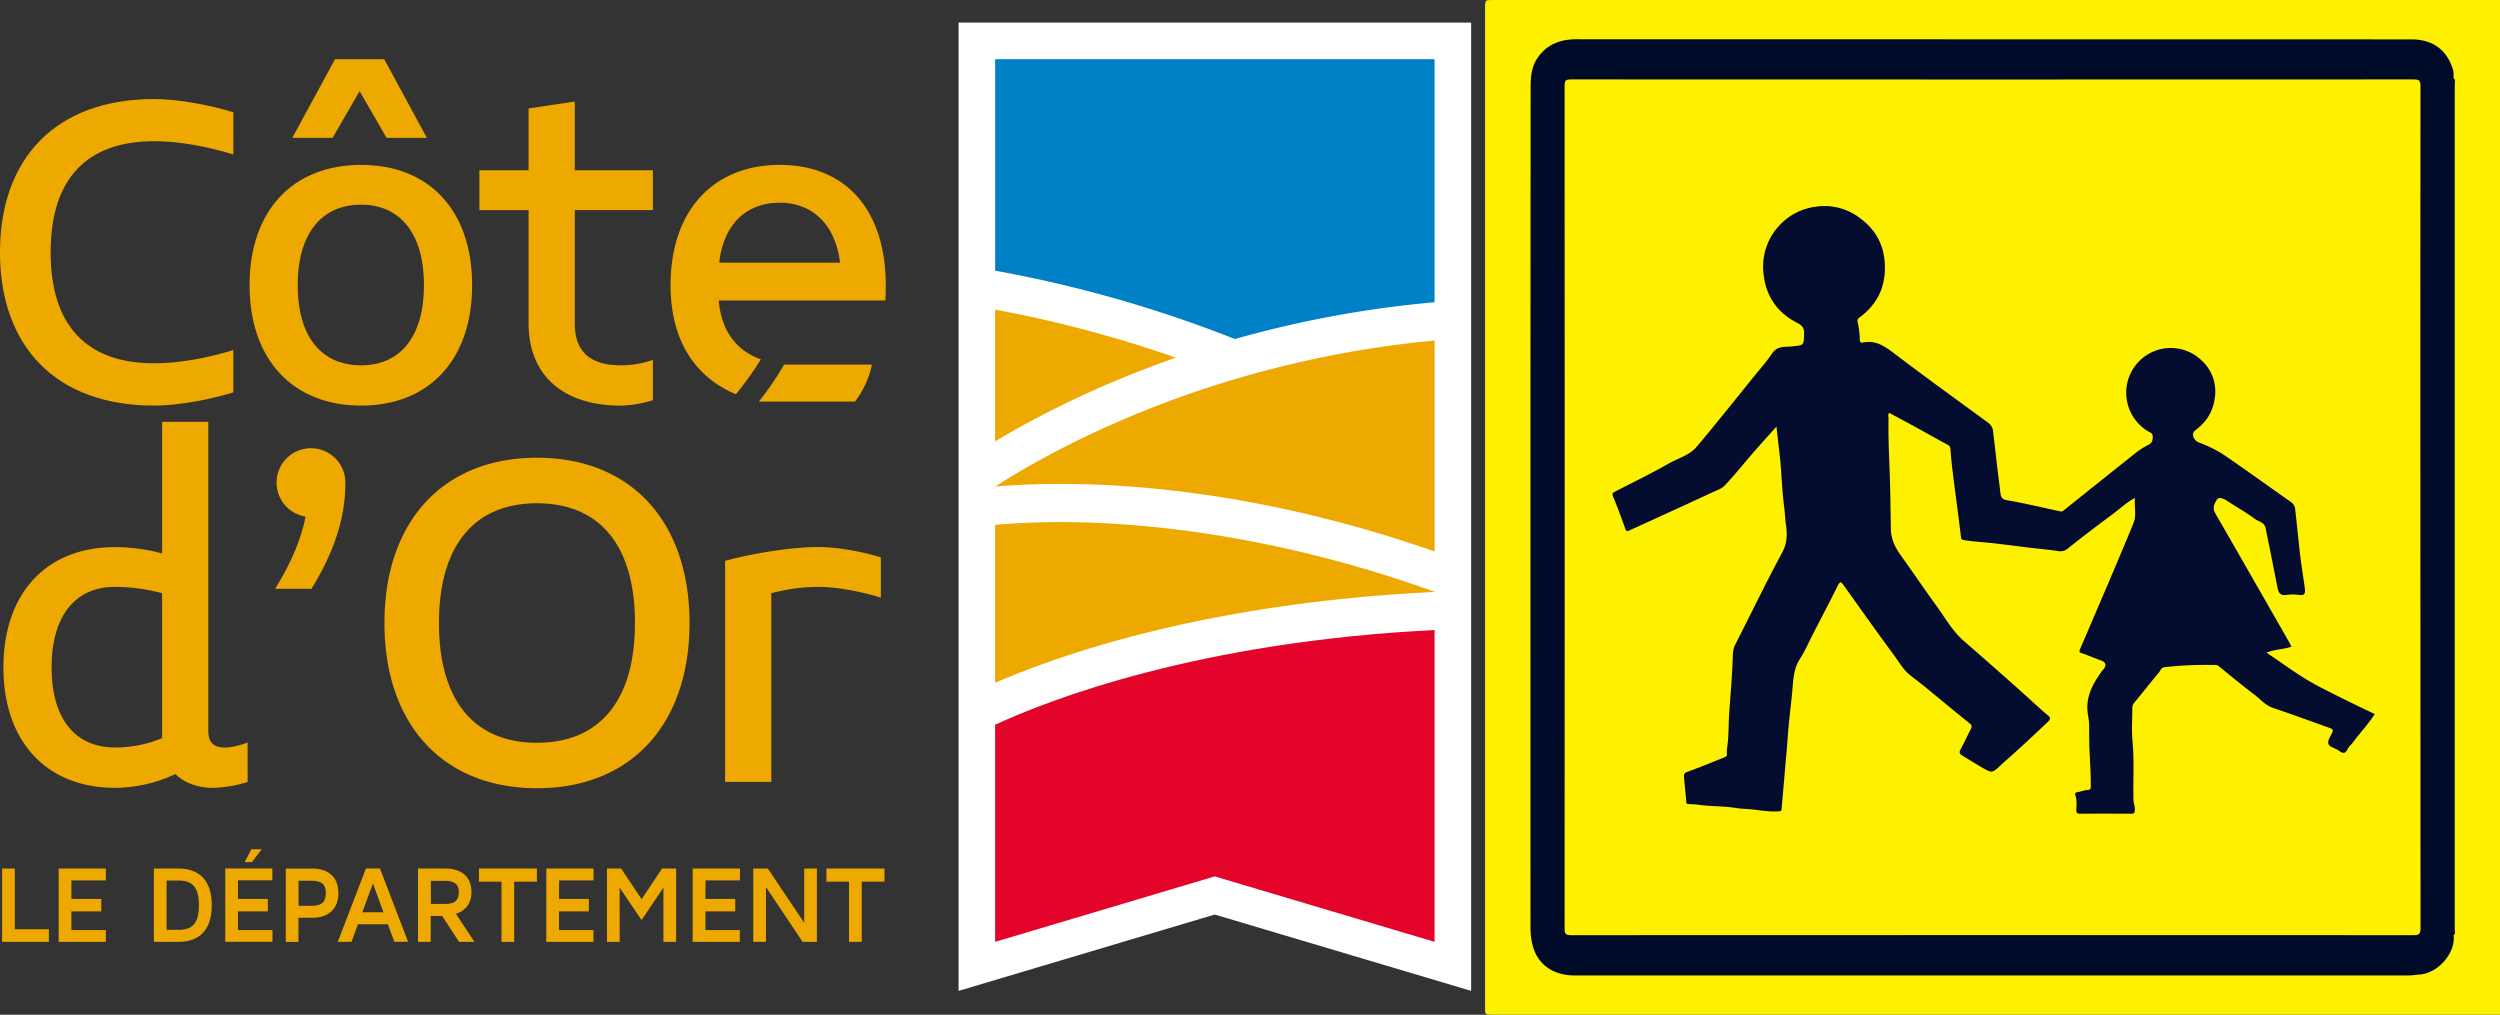 <svg id="Calque_1" data-name="Calque 1" xmlns="http://www.w3.org/2000/svg" viewBox="0 0 1575.79 639.6"><rect x="0" y="0" width="1575.79" height="639.6" fill="#333333" stroke="none"/><defs><style>.cls-1{fill:#fdf100;}.cls-2{fill:#000b29;}.cls-3{fill:#040b2a;}.cls-4{fill:#040c30;}.cls-5{fill:#fff;}.cls-6{fill:#e40429;}.cls-7{fill:#eea900;}.cls-8{fill:#0081c7;}</style></defs><path class="cls-1" d="M1575.79,639.6H941.06c-5,0-5,0-5-4.92V4.91c0-4.91,0-4.91,5-4.91h634.73Z" transform="translate(0 0)"/><path class="cls-2" d="M1546.57,589.44c1.3,11.3-9.81,24.1-21.63,24.84-2.15.13-4.38.56-6.58.56h-526c-12.38,0-23.18-6.13-26.37-19.26a41.92,41.92,0,0,1-1.29-9.78q-.09-264.85.07-529.71c0-6.54.19-13.3,4.23-19.37,4.15-6.27,9.68-9.68,16.78-11.26a48.57,48.57,0,0,1,10.7-.7q261.7,0,523.4.06c12.88,0,22.41,6,26.37,19.42.52,1.75.11,3.46.35,5.18.63,1.31.32,2.71.32,4.06V585.39C1546.91,586.73,1547.2,588.13,1546.57,589.44Z" transform="translate(0 0)"/><path class="cls-3" d="M1546.57,589.44v-540c1.35.91.67,2.29.67,3.42q.06,266.6,0,533.19C1547.24,587.15,1547.91,588.53,1546.57,589.44Z" transform="translate(0 0)"/><path class="cls-1" d="M1525.61,320.08q0,132.53.09,265c0,3.7-1,4.38-4.48,4.38q-265.47-.13-530.93,0c-3.19,0-4.1-.61-4.1-4q.15-265.8,0-531.6c0-3.21.87-3.8,3.9-3.8q265.65.12,531.3,0c3.3,0,4.3.67,4.29,4.18Q1525.53,187.21,1525.61,320.08Z" transform="translate(0 0)"/><path class="cls-3" d="M1545.61,54.89V587.07h-.38V54.93Z" transform="translate(0 0)"/><path class="cls-4" d="M1119.74,268.87c-6.5,7.32-12.61,13.94-18.4,20.81-4.68,5.56-9.29,11.16-14.31,16.42-1.91,2-4.56,2.8-7,3.92-12.85,6-25.76,11.88-38.66,17.78-4.84,2.22-9.7,4.4-14.53,6.63-1.21.56-1.79.53-2.32-.95-2.5-6.93-5-13.86-7.85-20.67-.83-2,.28-2.38,1.44-3,11.21-5.82,22.63-11.28,33.57-17.56,6-3.44,13.1-5.15,17.78-10.67,6.1-7.21,12.06-14.54,18-21.87s12-14.86,18-22.3c3.9-4.87,8.12-9.53,11.57-14.7,3.27-4.91,8.27-3.9,12.62-4.38,7.38-.82,7.24-.44,7.5-7.76.13-3.6-.88-5.28-4.34-7.06-12.92-6.65-20.16-17.3-21.33-32.14a37.66,37.66,0,0,1,10.64-29.83,37.26,37.26,0,0,1,22.37-11.23,36.46,36.46,0,0,1,27.55,6.93c10,7.17,15.53,17,16,29.47.6,14.12-4.76,25.27-16.16,33.55a2.21,2.21,0,0,0-1,2.56,56,56,0,0,1,1.36,10.87c.11,1.41.16,2.6,2,2.22,8.31-1.72,14.12,2.6,20.33,7.32,19.4,14.75,39.18,29,58.82,43.4a7.4,7.4,0,0,1,2.88,5.31c1.32,10.83,2.45,21.67,3.87,32.48.27,2.07.47,4.14.74,6.2.3,2.25.64,4.05,4,4.64,11.35,1.94,22.56,4.65,33.82,7.09,1.15.25,1.8-.42,2.6-1.06q22.35-17.91,44.76-35.73a44.63,44.63,0,0,1,8-5.1c2.29-1.11,2.74-2.55,2.86-4.9.13-2.58-1.58-2.88-3.11-3.79a28.37,28.37,0,0,1-6.74-42.74,28,28,0,0,1,39.49-2.88c.48.41.94.84,1.39,1.28A26.34,26.34,0,0,1,1396,251c-1.22,8.8-5.44,15.16-12.33,20.26-2.65,2-1.2,6.3,2.37,7.67a78.29,78.29,0,0,1,16.55,8.33c14,9.67,27.86,19.61,41.78,29.42a6.34,6.34,0,0,1,2.36,4.77c1.11,9.51,2,19,3.09,28.54.83,6.91,2,13.78,2.93,20.68.35,2.62.38,5-3.63,4.33a25.83,25.83,0,0,0-7.85,0c-3.64.54-5-1.06-5.68-4.35-2.45-12.63-5-25.25-7.56-37.87-.73-3.59-4.43-4-6.74-5.7-5.65-4.18-11.81-7.65-17.71-11.5-2.1-1.37-5.06-2.59-6.25-.64-1.33,2.15-3,5.08-1.2,8.28,9.19,15.85,18.26,31.77,27.37,47.67q9.95,17.37,19.88,34.74c.36.64.62,1.33.93,2-5,1.75-10.32,1.55-15.72,3.76,11.09,7.3,21.38,15.31,33.09,21.34,11.56,6,23.2,11.69,35.19,17.36-4.15,6.36-9.29,11.84-13.76,17.82-1.1,1.47-2.66,2.69-3.42,4.31-1.65,3.48-3.44,2.46-5.74.77-2.1-1.55-5.77-2-6.37-4.25-.53-2,1.44-4.68,2.47-7,.73-1.6.14-2.3-1.3-2.8-12-4.24-23.87-8.65-35.91-12.68-4.89-1.64-8-5.5-11.83-8.4-7.71-5.82-15.17-12-22.67-18.09-1-.86-2.09-.59-3.16-.62a227.71,227.71,0,0,0-30.78,1.39c-2.37.25-2.58,2.13-3.57,3.3-5.28,6.27-10.3,12.76-15.54,19.06a5.22,5.22,0,0,0-1.26,3.68c0,7-.52,14,.14,21,1.16,12.2.28,24.39.59,36.58.06,2.24,1.09,4.28.86,6.58-.16,1.53-.41,2.17-2.11,2.16q-16.3-.11-32.62,0c-1.63,0-2.11-.48-2.13-2.12-.06-3.19.56-6.42-.65-9.57-.39-1,0-1.75,1.46-1.93,2-.25,4-1.22,6-1.32s2.25-.64,2.26-2.38c.1-10.7-1-21.37-1-32.07,0-4,.15-8.23-.63-12.19-2.21-11.2,2.66-20,8.81-28.51.29-.4.67-.74,1-1.14,1.86-2.59,1.23-4.3-1.75-5.38-4.09-1.49-8.09-3.24-12.21-4.6-1.9-.62-1.35-1.6-.9-2.66,5.79-13.57,11.65-27.12,17.42-40.7,5.49-12.93,11-25.82,16.29-38.85,1.93-4.81.29-10,.82-15.64-5.54,3-9.64,7-14.17,10.35-9.61,7.12-19.15,14.34-28.48,21.83-2.94,2.36-5.92,1.25-8.61.91-5.83-.72-11.68-1.26-17.5-2-8-1-16-2.08-24.08-2.87-4.89-.48-9.77-.84-14.63-1.58-1.5-.23-2-.44-2.18-2.09-1.64-13.48-3.47-26.93-5.16-40.4-.63-5-1.1-10-1.49-15a3,3,0,0,0-1.93-2.75c-6.74-3.62-13.39-7.39-20.09-11.07-5.43-3-10.89-5.89-16.44-8.89-1.19.86-.52,2.21-.54,3.32-.29,14.33.62,28.63,1,42.94.22,8.94.31,17.89.45,26.83.11,6.41,2.66,11.65,6.3,16.71,7.53,10.46,14.7,21.19,22.31,31.6,5.55,7.59,10.09,16,17.34,22.28q15.48,13.47,30.83,27.09c5.37,4.75,10.63,9.62,16,14.41,2,1.82,4,3.65,6.12,5.35,1.69,1.37,2,2.34.17,4.07-9.43,9-18.92,17.83-28.72,26.39-.28.25-.53.53-.8.79-5.66,5.36-5.69,5.41-12.3,1.59-4.19-2.43-8.27-5-12.43-7.55-1.65-1-1.85-2-.85-3.79,2.3-4.14,4.22-8.49,6.4-12.71.86-1.66.82-2.46-.92-3.83-9-7.14-17.86-14.59-26.78-21.9-3.4-2.78-6.9-5.45-10.36-8.17-4.44-3.5-7.17-8.43-10.43-12.84-10.85-14.68-21.35-29.61-32-44.45-1.24-1.73-2-1.89-3.12.36-5.27,10.54-10.74,21-16.15,31.47-2.56,5-4.73,10.18-7.78,14.82-4.31,6.54-4.33,13.82-5,21.1-.9,9.65-2.23,19.28-2.86,28.94-.42,6.53-1.13,13-1.64,19.52-.66,8.46-1.51,16.91-2.21,25.36-.1,1.21-.65,1.36-1.65,1.42-5.35.37-10.67-.46-15.9-1.1-3.65-.45-7.33-.39-11-1-7.16-1.14-14.51-1-21.75-1.77a57.43,57.43,0,0,0-8.08-.67c-1,0-1.57-.16-1.67-1.38-.43-5.27-1-10.52-1.46-15.78-.14-1.58.2-2.51,2.13-3.2,7.74-2.79,15.35-5.92,23-9,.85-.35,2.07-.65,1.94-2.28-.22-2.58.35-5.14.59-7.71.58-6.29.42-12.64.89-18.94.93-12.32,1.94-24.62,2.3-37a15.18,15.18,0,0,1,1.92-6.19c9.71-19,19-38.33,29.14-57.12,3.17-5.85,3.25-11.44,2.39-17.21-.54-3.64-.63-7.32-1.1-11-1.29-9.75-1.61-19.63-2.47-29.45C1121.44,283.61,1120.57,276.58,1119.74,268.87Z" transform="translate(0 0)"/><polygon class="cls-5" points="604.2 14.26 927.29 14.26 927.29 624.57 765.65 576.45 604.2 624.58 604.2 14.26"/><path class="cls-6" d="M627.25,593.66,765.64,552.4l138.6,41.26V397.13c-148.58,7.35-242.28,43.65-277,59.67Z" transform="translate(0 0)"/><path class="cls-7" d="M627.26,306.66c41.66-3.61,144.08-5.48,277,40.93v-133C762.82,227.88,663.44,283.39,627.26,306.66Z" transform="translate(0 0)"/><path class="cls-7" d="M627.25,195.16a767.2,767.2,0,0,1,113.88,30.29c-50.92,17.77-89.54,38.13-113.88,52.77Z" transform="translate(0 0)"/><path class="cls-7" d="M627.25,330.8v99.6c42.76-18.55,135.3-50.49,277-57.27V373c-84.61-30.44-156.56-40.23-203.52-42.94A507.66,507.66,0,0,0,627.25,330.8Z" transform="translate(0 0)"/><path class="cls-8" d="M627.25,37.31V170.62A797.41,797.41,0,0,1,778.37,213.7a682.16,682.16,0,0,1,125.87-23.19V37.31Z" transform="translate(0 0)"/><path class="cls-7" d="M555.21,376.71V351.32c-11.76-3.72-27.55-6.51-39.32-6.51-17.65,0-41.19,4-58.84,8.67V492.83h29.11V373.92a116.64,116.64,0,0,1,29.73-4c11.77,0,27.56,3.09,39.32,6.81m-155,16c0,49.41-22.7,75.45-61.76,75.45s-61.76-26-61.76-75.45,22.72-75.51,61.78-75.51,61.76,26,61.76,75.45m34.39,0c0-64.1-37.06-104.16-96.15-104.16s-96.14,40.06-96.14,104.16,37,104.15,96.14,104.15,96.15-40.06,96.15-104.15M217.69,304.56a21.68,21.68,0,1,0-25.08,21.05c-3.1,15.8-10.22,31-19.2,45.52h22.91c13-21.05,21.37-43,21.37-66.57M102.19,465.27a77.35,77.35,0,0,1-29.73,5.88c-24.46,0-39.94-17.34-39.94-50.47S48,369.9,72.46,369.9a118.44,118.44,0,0,1,29.73,4Zm53.88,27.56V468.06c-4.33,1.54-9.29,3.09-14.55,3.09-7.12,0-10.22-3.4-10.22-10.52V265.85H102.19v83a114.83,114.83,0,0,0-29.73-4c-43,0-70.29,28.8-70.29,75.87,0,46.75,27.25,75.86,70.29,75.86a90.41,90.41,0,0,0,38.09-8.67c5.58,5.58,14.25,8.67,23.53,8.67a77.62,77.62,0,0,0,22-3.71" transform="translate(0 0)"/><path class="cls-7" d="M0,159.05c0,58.83,34.69,96.61,97.24,96.61,14.86,0,35-3.72,49.85-8.36V220.67C131,225.62,113,229,97.24,229c-42.74,0-65.33-23.81-65.33-70s22.6-70,65.34-70c15.79,0,33.75,3.41,49.85,8.36V70.79c-14.86-4.64-35-8.36-49.85-8.36C34.69,62.43,0,100.22,0,159.05Z" transform="translate(0 0)"/><polygon class="cls-7" points="226.66 57.44 243.69 86.9 269.08 86.9 242.15 37.31 211.18 37.31 184.24 86.9 209.63 86.9 226.66 57.44"/><path class="cls-7" d="M227.6,103.93c-43,0-70.3,28.8-70.3,75.86,0,46.76,27.25,75.87,70.3,75.87s70-29.11,70-75.87C297.58,132.73,270.64,103.93,227.6,103.93Zm0,126.34c-24.47,0-39.95-17.34-39.95-50.48S203.13,129,227.6,129c24.15,0,39.63,17.65,39.63,50.78S251.75,230.27,227.6,230.27Z" transform="translate(0 0)"/><path class="cls-7" d="M362.29,64l-29.11,4.34v39h-31v25.1h31v71.52c0,32.21,21.37,51.72,58.22,51.72a74,74,0,0,0,20.13-3.44V226.86a61.06,61.06,0,0,1-20.13,3.41c-20.13,0-29.11-9.29-29.11-26.33V132.42h49.24V107.33H362.29Z" transform="translate(0 0)"/><path class="cls-7" d="M491.42,103.93c-41.5,0-68.75,28.49-68.75,75.86,0,34.25,15,57.71,41.16,68.71A188.21,188.21,0,0,0,479,227.41c.19-.3.35-.59.53-.89-15-5.51-24.8-17.36-26.5-37.13H558c.31-3.1.31-6.19.31-9.6C558.3,132.42,533.22,103.93,491.42,103.93Zm-38.09,61.62c2.78-24.46,17.34-37.78,38.09-37.78,19.81,0,35,12.7,38.08,37.78Z" transform="translate(0 0)"/><path class="cls-7" d="M548.85,233.05c.29-1.12.5-2.18.69-3.22H494.2a188.53,188.53,0,0,1-15.89,23.31h60.6A59.87,59.87,0,0,0,548.85,233.05Z" transform="translate(0 0)"/><path class="cls-7" d="M520.91,547.43v8.31h14.25v37.92h8V555.74h14.33v-8.31Zm-14,0v34.23l-22.95-34.23H474.8v46.23h8V559.14l23.11,34.52h9V547.43Zm-62.2,7.48h21.68v-7.48H436.61v46.23h29.71v-7.44H444.64V574.45h18.8v-7.83h-18.8Zm-27.38-7.48-12.92,19.33-12.92-19.33h-8.9v46.23h8V559.49l13.79,20.44,13.79-20.44v34.17h8V547.43Zm-64.89,7.48h21.69v-7.48H344.34v46.23h29.72v-7.44H352.37V574.45h18.81v-7.83H352.37Zm-50.55-7.48v8.31H316.1v37.92h8V555.74h14.32v-8.31Zm-30.32,22.31V555.22h8.9c4.62,0,8.7,1,8.7,7.27s-4.08,7.28-8.7,7.28ZM287.38,576c4.35-1.38,9.78-4.92,9.78-13.72,0-9.64-6.23-14.83-16.54-14.83H263.47v46.23h8V577.37h7.23l10.64,16.29h9.71Zm-59-1,6.69-18.16L241.7,575Zm20.21,18.65h8.64L239.49,547.4h-8.83l-17.75,46.26h8.63l4.09-11.09H244.5Zm-52.4-22.71h-8v-15.8h8c7.56,0,9.16,3.12,9.16,7.83s-1.6,8-9.16,8m.6-23.49H180.12v46.23h8V578.48h8.64c10.5,0,16.53-5.69,16.53-15.53s-6-15.52-16.53-15.52m-42.51-4h4.49l6.22-8.11H158.4ZM150,554.87h21.69v-7.48H142v46.23h29.72v-7.4H150V574.45h18.81v-7.83H150Zm-37.63,31.19H105V555h7.36c9.3,0,13,4.51,13,15.59s-3.75,15.53-13,15.53m0-38.67H97v46.23h15.39c13.79,0,21.09-8,21.09-23.09s-7.3-23.14-21.09-23.14M45,554.91H66.73v-7.48H37v46.23H66.73v-7.44H45V574.45H63.85v-7.83H45ZM9.33,585.75V547.43h-8v46.23H30.81v-7.91Z" transform="translate(0 0)"/></svg>